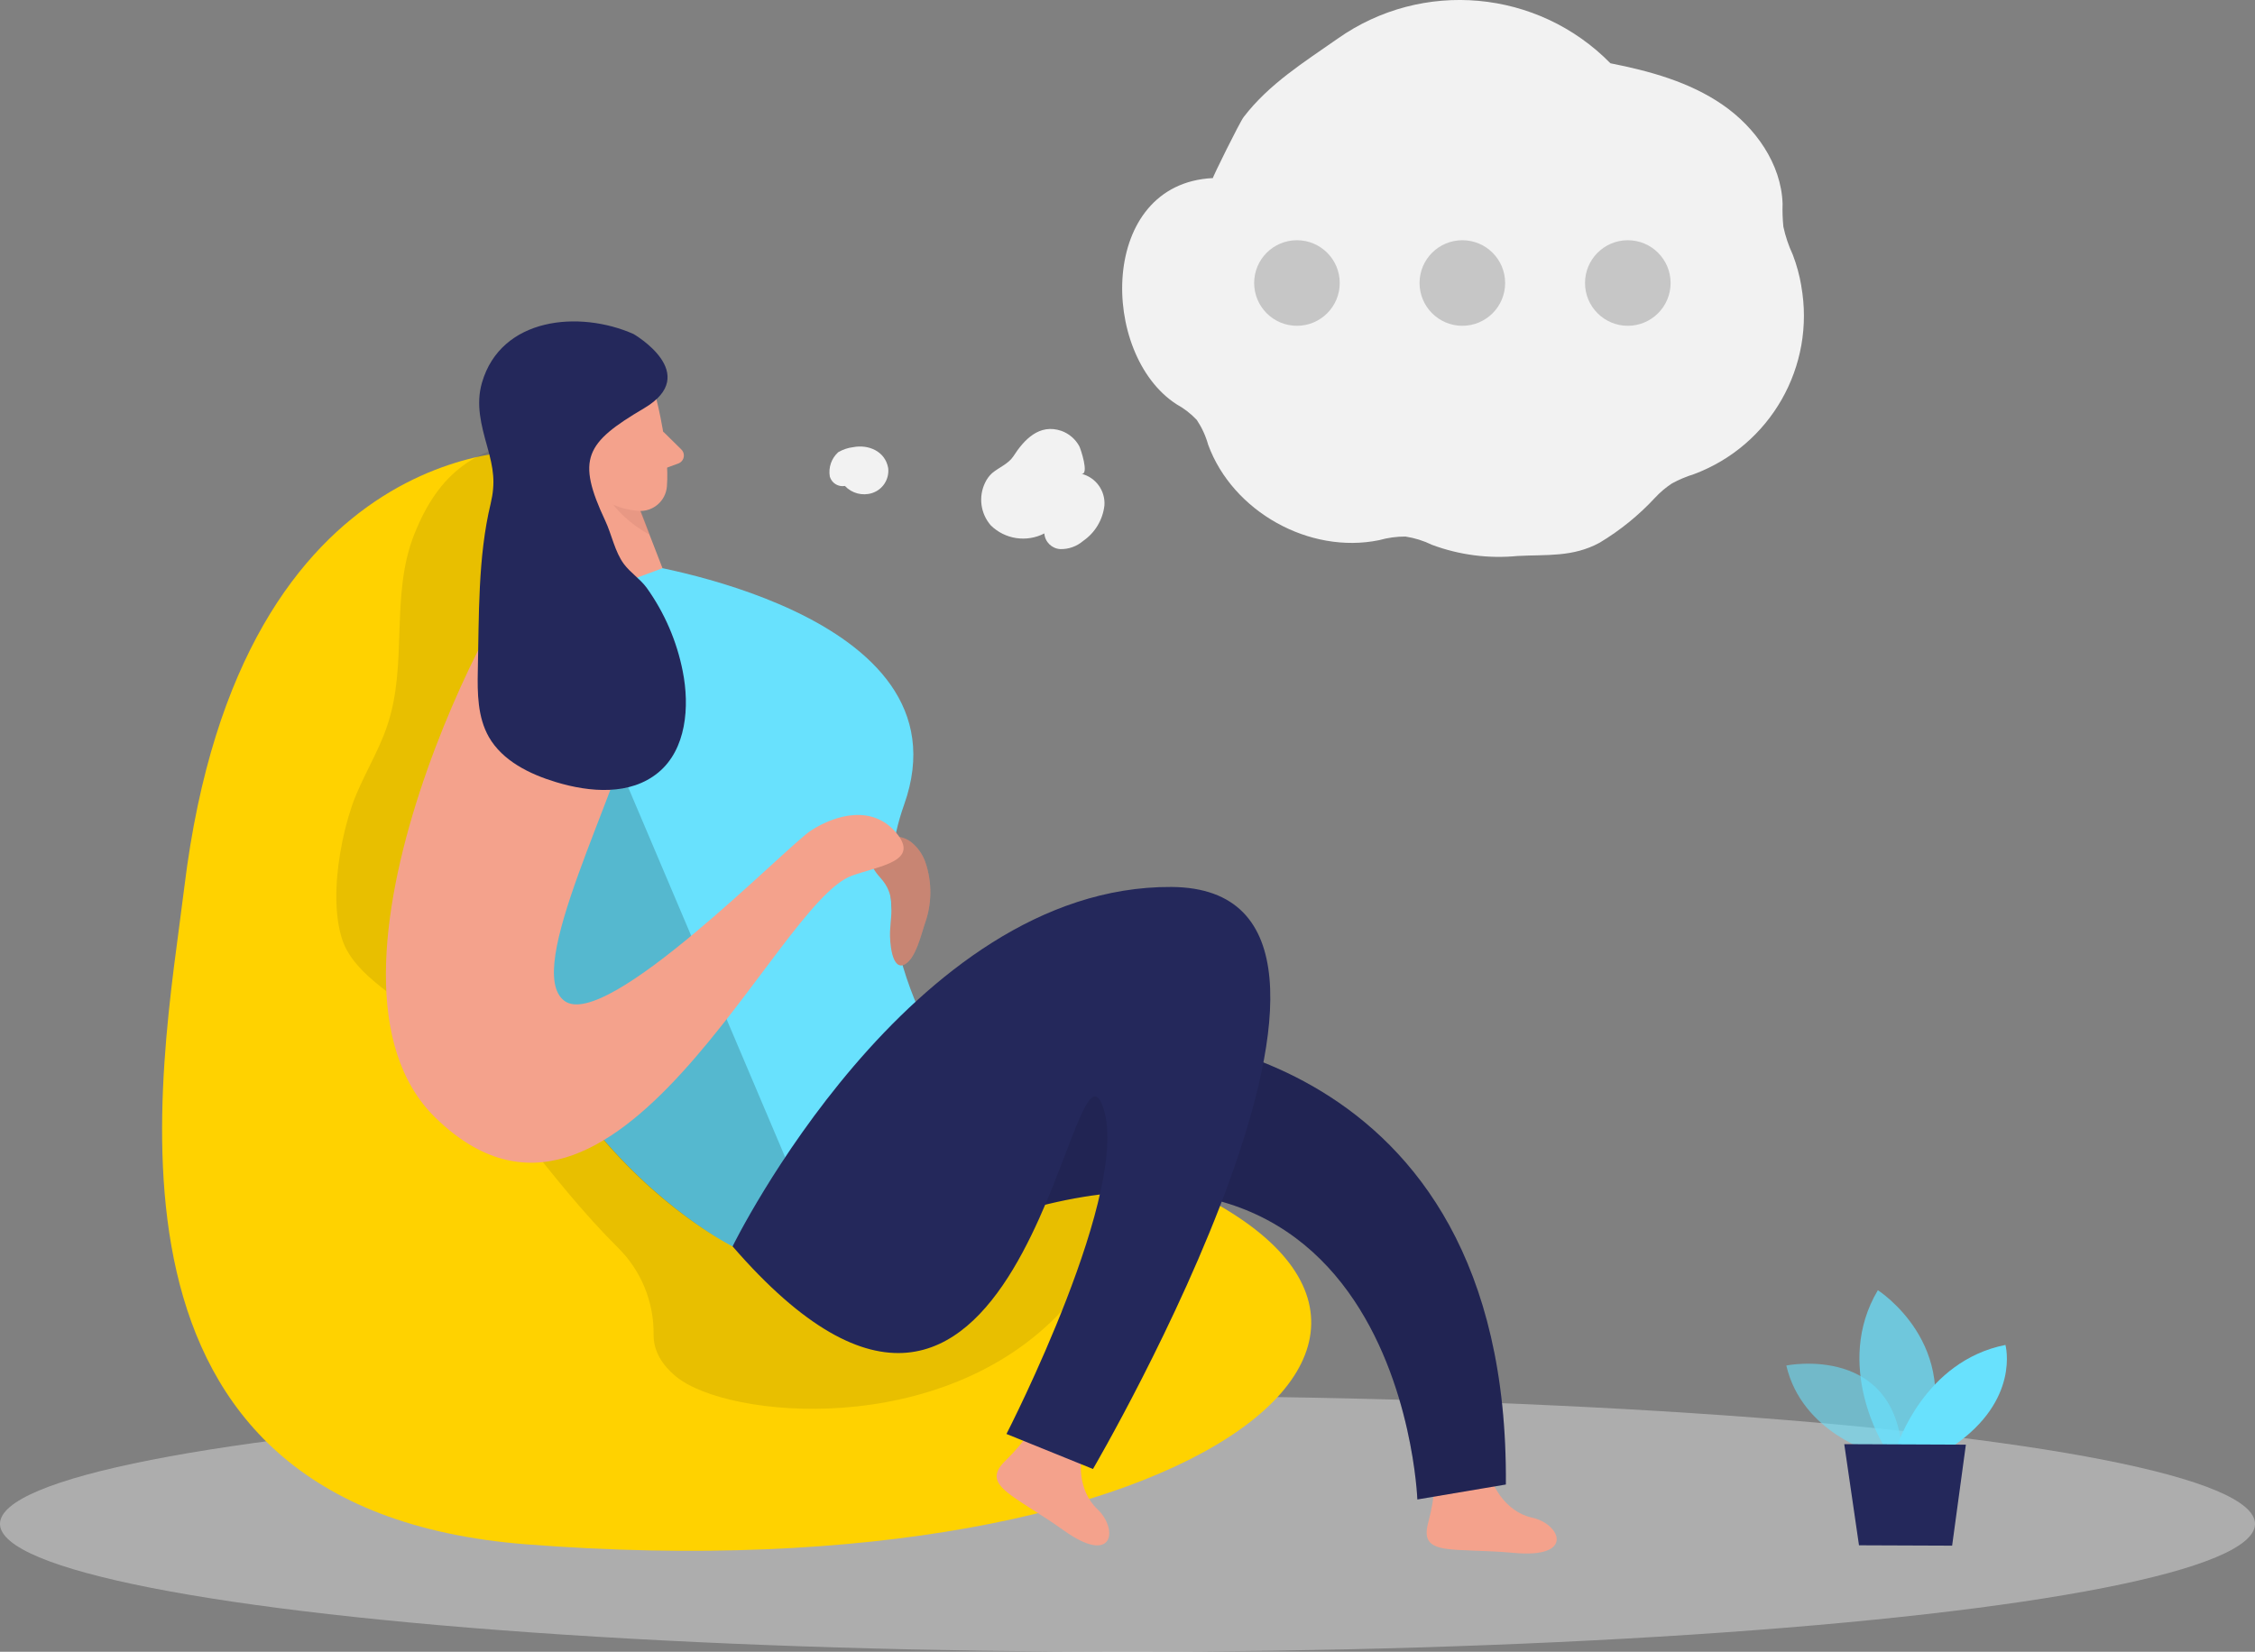<?xml version="1.0" encoding="UTF-8"?><svg id="_レイヤー_1" xmlns="http://www.w3.org/2000/svg" viewBox="0 0 129.945 95.211"><rect x="0" y="0" width="129.945" height="95.211" fill="#808080" stroke="none"/><defs><style>.cls-1{fill:#ce8172;opacity:.31;}.cls-1,.cls-2,.cls-3,.cls-4,.cls-5,.cls-6{isolation:isolate;}.cls-7{fill:#f4a28c;}.cls-2{opacity:.18;}.cls-3{opacity:.09;}.cls-4{opacity:.58;}.cls-4,.cls-5,.cls-8{fill:#68e1fd;}.cls-5{opacity:.73;}.cls-9{fill:#24285b;}.cls-6{fill:#e6e6e6;opacity:.45;}.cls-10{fill:#f2f2f2;}.cls-11{fill:#ffd200;}</style></defs><path class="cls-10" d="m103.798,16.481c.83,4.634-1.77,9.198-6.179,10.848-.439.136-.864.315-1.268.533-.356.234-.682.509-.972.821-.937,1.012-2.013,1.887-3.196,2.597-1.555.849-3.061.677-4.735.767-1.668.163-3.352-.056-4.923-.64-.484-.237-1.002-.398-1.534-.48-.515-.002-1.027.069-1.522.209-4.013.821-8.431-1.641-9.847-5.498-.142-.509-.363-.992-.656-1.432-.341-.362-.737-.668-1.173-.907-4.435-2.872-4.513-12.719,2.101-13.035-.045,0,1.543-3.225,1.777-3.524,1.469-1.912,3.475-3.155,5.412-4.513,4.879-3.442,11.534-2.841,15.718,1.42,2.265.447,4.55,1.075,6.454,2.384s3.393,3.418,3.467,5.711c-.014.442.001.885.045,1.325.12.556.301,1.097.542,1.612.223.583.388,1.186.492,1.801Z"/><ellipse class="cls-6" cx="64.973" cy="87.838" rx="64.973" ry="7.373"/><path class="cls-11" d="m31.067,25.967s-17.207-1.338-20.444,25.159c-1.301,10.667-6.45,35.851,19.694,37.89,39.387,3.069,58.749-13.412,34.665-21.885-19.767-6.946-33.914-41.164-33.914-41.164Z"/><path class="cls-3" d="m19.603,49.177c-.291,1.731-.341,3.615.127,5.005.718,2.133,3.496,3.405,5.018,4.969,3.902,4.008,6.893,8.821,10.864,12.768,1.338,1.324,2.079,3.136,2.051,5.018,0,.759.308,1.6,1.309,2.421,2.946,2.408,15.308,3.611,22.221-3.799s-2.199-11.078-2.199-11.078l-6.318-3.418c-1.871-1.013-3.853-2.462-5.851-3.176-1.781-.628-2.872-.775-4.136-2.437-3.392-4.462-5.31-9.87-5.49-15.472-.119-4.037.636-8.304-1.095-11.952-.529-1.12-1.354-2.187-2.531-2.581-.754-.202-1.542-.246-2.314-.131-3.824.349-5.974,1.932-7.385,5.481-1.411,3.549-.341,7.479-1.571,11.065-.529,1.575-1.465,2.991-2.014,4.562-.305.897-.534,1.818-.685,2.753Z"/><path class="cls-7" d="m86.028,85.487s.648,1.641,2.265,1.994c1.617.353,2.495,2.355-1.038,2.031-3.533-.324-5.473.23-4.964-1.707.509-1.937.275-2.232.275-2.232l3.463-.086Z"/><path class="cls-7" d="m62.306,84.121s-.271,1.727.935,2.872c1.206,1.145.948,3.282-1.928,1.231s-4.829-2.589-3.405-3.996,1.374-1.781,1.374-1.781l3.024,1.674Z"/><path class="cls-9" d="m65.383,59.582s21.601.222,21.392,25.987l-5.1.862s-.976-27.206-29.052-14.245l1.469-10.717,11.291-1.887Z"/><path class="cls-3" d="m65.383,59.582s21.601.222,21.392,25.987l-5.1.862s-.976-27.206-29.052-14.245l1.469-10.717,11.291-1.887Z"/><path class="cls-8" d="m33.303,32.085l3.167.353s19.612,2.774,15.628,13.95c-2.938,8.239,3.352,16.132,3.352,16.132l-13.236,9.326s-17.289-8.591-14.705-32.211c0-.004,1.904-6.54,5.793-7.549Z"/><path class="cls-7" d="m53.28,53.284c.427-1.155.443-2.421.045-3.586-.159-.456-.443-.859-.821-1.161-.389-.302-.902-.393-1.37-.242-.219.085-.416.216-.579.386-.18.159-.311.365-.377.595-.111.488.23.96.566,1.333.862.964.615,1.859.546,3.065-.029.574.09,2.359.874,1.9.603-.357.911-1.666,1.116-2.289Z"/><path class="cls-2" d="m53.28,53.284c.427-1.155.443-2.421.045-3.586-.159-.456-.443-.859-.821-1.161-.389-.302-.902-.393-1.37-.242-.219.085-.416.216-.579.386-.18.159-.311.365-.377.595-.111.488.23.96.566,1.333.862.964.615,1.859.546,3.065-.029.574.09,2.359.874,1.9.603-.357.911-1.666,1.116-2.289Z"/><path class="cls-4" d="m108.052,83.768s-4.205-1.149-5.116-5.059c0,0,6.511-1.317,6.696,5.403l-1.58-.345Z"/><path class="cls-5" d="m108.565,83.35s-2.934-4.64-.353-8.981c0,0,4.952,3.147,2.753,8.993l-2.4-.012Z"/><path class="cls-8" d="m109.324,83.354s1.551-4.903,6.24-5.83c0,0,.878,3.184-3.036,5.842l-3.204-.012Z"/><polygon class="cls-9" points="106.276 83.243 107.125 89.073 112.492 89.094 113.284 83.272 106.276 83.243"/><polygon class="cls-7" points="32.429 24.617 33.114 34.636 38.177 32.753 35.904 26.882 32.429 24.617"/><path class="cls-1" d="m36.56,28.388c-.71-.016-1.4-.238-1.986-.64,0,0,.488,1.768,2.872,3.085l-.886-2.445Z"/><path class="cls-7" d="m37.82,22.989s.775,2.962.611,5.051c-.069.847-.812,1.477-1.659,1.408-.004-0-.007-.001-.011-.001-1.05-.098-2.462-.533-3.048-2.051l-1.35-2.486c-.45-1.077-.17-2.321.697-3.102,1.498-1.539,4.378-.652,4.759,1.182Z"/><path class="cls-7" d="m35.051,26.115s-.222-1.157-1.079-.919c-.857.238-.55,1.916.665,1.867l.414-.948Z"/><path class="cls-7" d="m38.214,24.876l1.038,1.022c.198.183.211.492.028.69-.055.059-.124.104-.2.131l-1.12.41.254-2.252Z"/><path class="cls-2" d="m45.246,66.704l-3.032,5.137s-11.008-5.334-14.163-19.772c-3.155-14.438,7.25-8.805,7.25-8.805l9.945,23.44Z"/><path class="cls-7" d="m30.878,32.322c-1.83.821-14.093,24.03-5.777,32.113,10.331,10.064,19.534-12.374,23.989-13.958,1.608-.579,3.935-.821,2.564-2.462-1.37-1.641-3.5-1.063-4.923-.14s-11.796,11.611-14.204,9.818,3.028-11.718,4.443-17.564-1.785-9.716-6.093-7.808Z"/><path class="cls-9" d="m42.214,71.841s10.196-20.797,25.282-20.715-4.513,33.549-4.513,33.549l-4.985-2.019s7.385-14.36,5.51-18.988c-1.875-4.628-4.747,27.272-21.294,8.173Z"/><path class="cls-9" d="m36.503,19.251s3.988,2.293.603,4.287c-3.385,1.994-3.898,2.917-2.228,6.478.373.792.55,1.789,1.075,2.495.377.505.927.849,1.309,1.366,1.029,1.438,1.738,3.078,2.08,4.813.41,2.051.205,4.513-1.411,5.842-1.617,1.329-3.922,1.145-5.892.55-1.526-.46-3.085-1.231-3.869-2.601-.648-1.141-.665-2.519-.636-3.832.07-3.102,0-6.565.739-9.613.291-1.231.16-2.019-.193-3.282s-.669-2.437-.308-3.693c1.095-3.779,5.609-4.189,8.731-2.81Z"/><circle class="cls-2" cx="74.737" cy="16.313" r="2.466"/><circle class="cls-2" cx="84.268" cy="16.313" r="2.466"/><circle class="cls-2" cx="93.803" cy="16.313" r="2.466"/><path class="cls-10" d="m56.767,27.822c-.394.812-.265,1.781.328,2.462.82.805,2.065.992,3.085.464.036.489.43.875.919.903.48.012.948-.155,1.313-.468.689-.472,1.138-1.221,1.231-2.051.059-.848-.5-1.617-1.325-1.822.468.074-.057-1.477-.127-1.596-.224-.407-.589-.719-1.026-.878-1.276-.435-2.15.505-2.769,1.465-.287.439-.821.632-1.231.976-.167.154-.302.34-.398.546Z"/><path class="cls-10" d="m51.183,26.981c-.176-.981-1.145-1.374-2.019-1.206-.304.037-.597.136-.862.291-.391.354-.573.883-.484,1.403.108.377.484.611.87.542.4.427,1.009.587,1.567.41.613-.197,1.001-.8.927-1.44Z"/></svg>